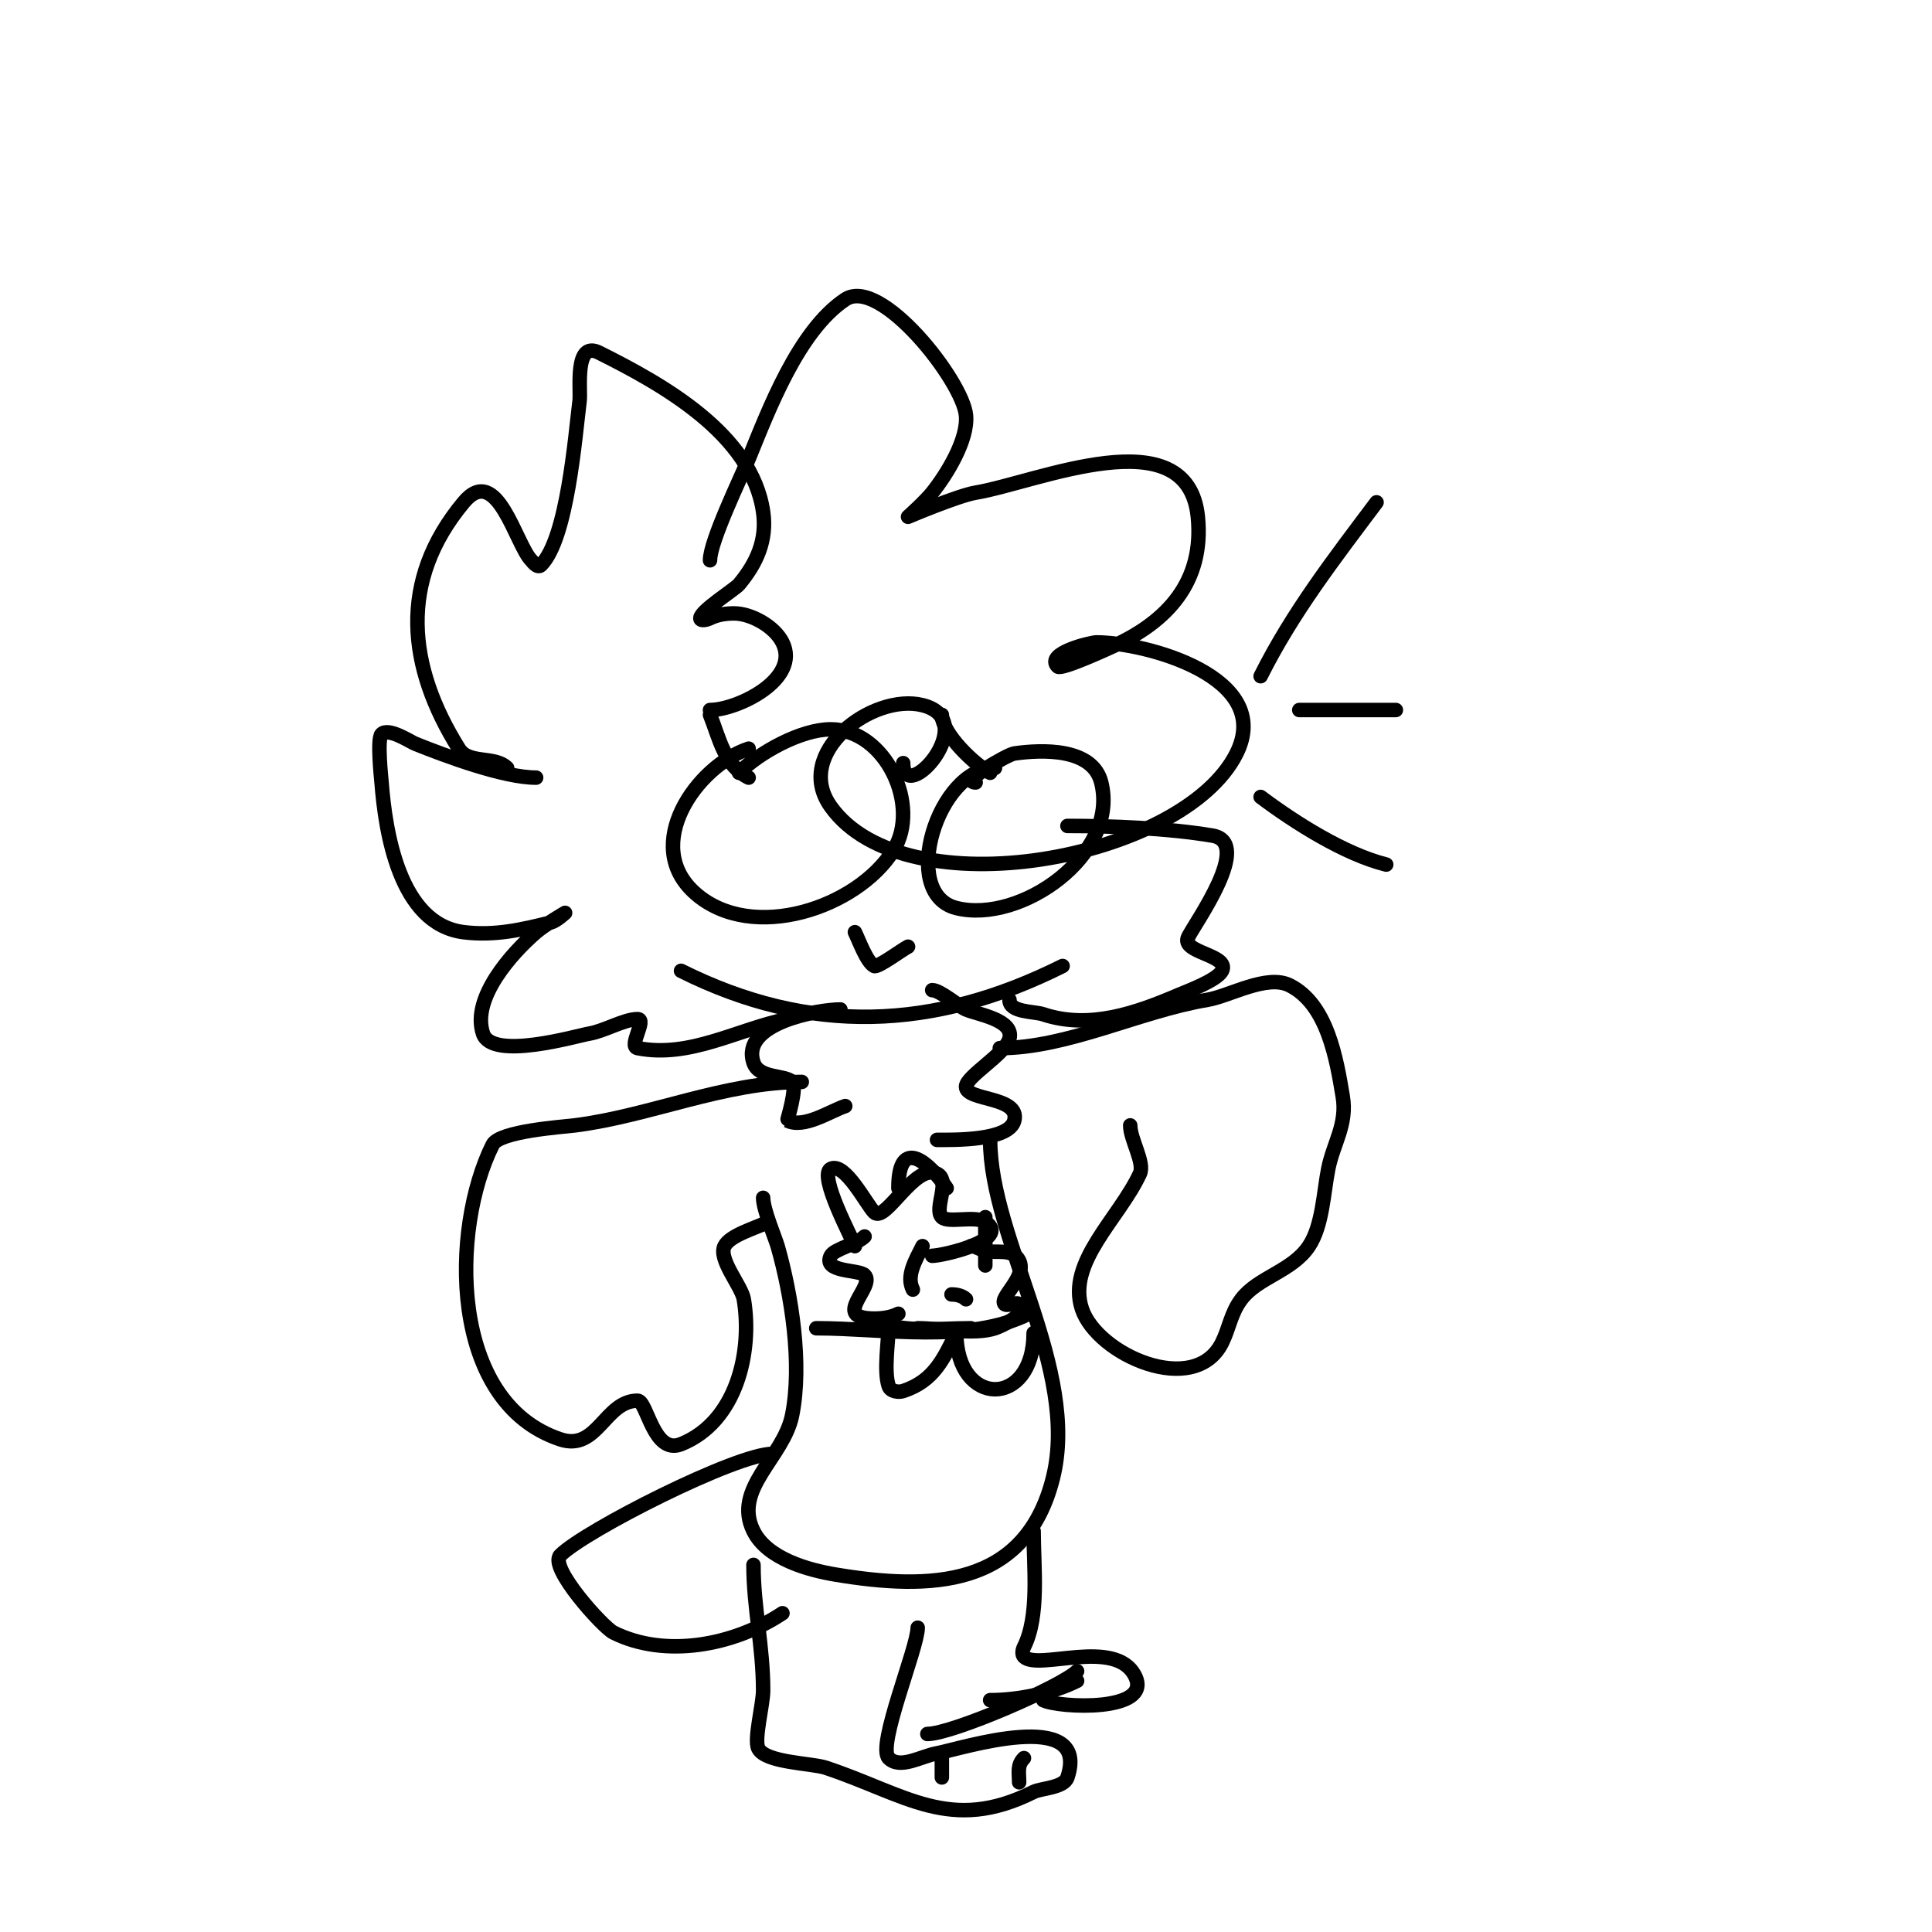 <svg viewBox='0 0 400 400' version='1.1' xmlns='http://www.w3.org/2000/svg' xmlns:xlink='http://www.w3.org/1999/xlink'><g fill='none' stroke='#000000' stroke-width='3' stroke-linecap='round' stroke-linejoin='round'><path d='M147,116c0,-3.953 6.462,-17.241 8,-21c4.065,-9.936 10.251,-26.501 20,-33c7.286,-4.857 24.355,16.907 25,24c0.464,5.107 -4.076,12.345 -7,16c-1.472,1.841 -5,5 -5,5c0,0 10.338,-4.39 14,-5c12.669,-2.112 43.909,-15.908 46,5c1.341,13.409 -6.244,21.775 -18,27c-0.113,0.05 -10.256,4.744 -11,4c-2.762,-2.762 6.984,-5 8,-5c10.064,0 36.94,7.12 29,23c-11.039,22.078 -68.509,32.687 -84,11c-7.95,-11.13 8.682,-23.58 19,-21c12.397,3.099 -4,21.197 -4,12'/><path d='M105,159c-2.603,-2.603 -7.932,-0.691 -10,-4c-10.604,-16.967 -12.588,-34.694 1,-51c6.901,-8.281 10.803,8.803 14,12c0.195,0.195 1.264,1.736 2,1c5.449,-5.449 7.082,-26.656 8,-34c0.29,-2.321 -1.142,-12.571 4,-10c12.895,6.448 31.682,16.775 34,33c0.831,5.819 -1.319,10.582 -5,15c-0.832,0.999 -8,5.476 -8,7c0,0.667 1.404,0.298 2,0c1.52,-0.76 3.3,-1 5,-1c3.484,0 8.329,2.659 10,6c3.83,7.66 -9.396,14 -15,14'/><path d='M111,161c-6.731,0 -18.674,-4.469 -25,-7c-1.056,-0.422 -5.557,-3.443 -7,-2c-0.967,0.967 -0.053,9.31 0,10c0.772,10.032 3.616,29.327 17,31c6.38,0.797 12.078,-0.519 18,-2c1.166,-0.291 3,-2 3,-2c0,0 -4.175,2.436 -6,4c-4.901,4.201 -13.464,13.607 -11,21c1.878,5.634 19.456,0.424 22,0c3.123,-0.521 7.244,-3 10,-3c2,0 -1.961,5.608 0,6c10.784,2.157 20.842,-3.968 31,-6'/><path d='M141,201c26.73,13.365 52.352,12.324 79,-1'/><path d='M221,171c9.332,0 20.666,0.444 30,2c8.487,1.414 -3.472,17.945 -5,21c-1.644,3.288 8.675,3.651 7,7c-0.976,1.952 -7.219,4.237 -9,5c-8.666,3.714 -18.423,7.192 -28,4c-1.948,-0.649 -7,-0.336 -7,-3'/><path d='M155,155c-10.744,3.581 -22.36,20.06 -11,30c11.753,10.284 33.528,2.955 41,-9c5.694,-9.11 -1.602,-25 -13,-25c-6.146,0 -14.795,4.795 -19,9'/><path d='M206,159c-11.817,0 -19.891,26.027 -8,29c13.304,3.326 33.745,-11.021 30,-26c-1.801,-7.205 -12.289,-6.816 -18,-6c-1.439,0.206 -11.422,6 -8,6'/><path d='M177,193c0.783,1.567 2.45,6.225 4,7c0.74,0.37 5.761,-3.381 7,-4'/><path d='M174,209c-4.646,0 -20.72,2.841 -18,11c1.125,3.374 6.496,2.496 8,4c1.131,1.131 -1.062,7.969 -1,8c3.436,1.718 8.885,-1.962 12,-3'/><path d='M193,205c1.626,0 5.482,3.349 7,4c2.411,1.033 9.966,2.134 9,6c-0.806,3.224 -9,7.831 -9,10c0,2.933 11.261,1.957 10,7c-1.057,4.229 -12.602,4 -16,4'/><path d='M166,224c-15.965,0 -31.514,7.064 -47,9c-2.502,0.313 -15.592,1.184 -17,4c-8.705,17.411 -9.131,53.29 14,61c7.69,2.563 9.222,-8 16,-8c1.991,0 3.264,11.294 9,9c11.52,-4.608 14.812,-19.129 13,-30c-0.456,-2.735 -5.355,-8.289 -4,-11c1.148,-2.296 6.509,-3.755 9,-5'/><path d='M207,217c14.071,0 28.974,-7.662 43,-10c4.572,-0.762 12.287,-5.356 17,-3c7.827,3.913 9.706,15.236 11,23c0.969,5.817 -1.93,9.65 -3,15c-0.964,4.818 -1.179,11.769 -4,16c-3.475,5.213 -10.586,6.448 -14,11c-2.188,2.917 -2.498,5.996 -4,9c-5.702,11.404 -25.836,2.491 -29,-7c-3.211,-9.633 7.745,-18.78 12,-28c1.05,-2.274 -2,-7.08 -2,-10'/><path d='M158,248c0,2.434 2.537,8.378 3,10c2.862,10.016 5.136,24.318 3,35c-1.757,8.783 -12.397,15.205 -8,24c2.905,5.809 11.516,8.086 17,9c19.395,3.232 39.279,2.882 45,-20c5.628,-22.513 -13,-49.318 -13,-70'/><path d='M180,273c6.271,3.136 14.14,2 21,2'/><path d='M169,275c13.887,0 31.546,3.227 44,-3'/><path d='M177,258c-0.455,-1.365 -7.629,-14.686 -5,-16c2.936,-1.468 7.418,7.418 9,9c2.294,2.294 8.436,-10.282 13,-8c2.92,1.46 -0.727,7.273 1,9c1.297,1.297 6.923,-0.385 9,1c5.536,3.691 -8.837,7 -11,7'/><path d='M186,246c0,-11.167 6.654,-5.019 10,0'/><path d='M179,256c-1.599,1.599 -6.308,2.615 -7,4c-1.735,3.469 5.795,2.795 7,4c2.365,2.365 -7.225,9 2,9c1.7,0 3.48,-0.24 5,-1'/><path d='M201,258c1.054,0 1.977,0.744 3,1c2.109,0.527 5.663,-0.674 7,2c1.688,3.375 -4.265,7.735 -3,9c0.5,0.5 2.5,-0.5 3,0c2.107,2.107 -4.079,4.693 -5,5c-4.277,1.426 -11.394,0 -16,0'/><path d='M191,258c-1.512,3.023 -3.416,6.169 -2,9'/><path d='M204,252c0,3.333 0,6.667 0,10'/><path d='M197,268c1.054,0 2.255,0.255 3,1'/><path d='M184,274c0,3.574 -1.089,9.734 0,13c0.371,1.112 2.064,1.312 3,1c6.353,-2.118 8.285,-6.57 11,-12'/><path d='M198,276c0,15.444 16,15.578 16,0'/><path d='M190,337c0,4.173 -8.508,24.492 -6,27c2.369,2.369 6.704,-0.401 10,-1c4.638,-0.843 31.914,-9.743 27,5c-0.723,2.17 -5.455,2.227 -7,3c-17.234,8.617 -26.436,0.521 -43,-5c-2.929,-0.976 -12.511,-1.022 -14,-4c-0.933,-1.867 1,-9.112 1,-12c0,-9.159 -2,-17.154 -2,-26'/><path d='M214,317c0,7.421 1.247,17.505 -2,24c-0.298,0.596 -0.471,1.529 0,2c2.93,2.93 18.992,-4.015 23,4c3.769,7.539 -15.782,6.609 -19,5'/><path d='M160,301c-7.589,0 -38.908,15.908 -44,21c-2.465,2.465 8.871,14.935 11,16c10.749,5.375 25.018,2.655 35,-4'/><path d='M147,148c1.946,4.865 2.935,10.468 8,13'/><path d='M195,148c0,3.943 6.999,10.5 10,12'/><path d='M261,140c6.56,-13.12 15.246,-24.328 24,-36'/><path d='M269,147c6.667,0 13.333,0 20,0'/><path d='M261,165c7.276,5.457 17.456,11.864 26,14'/><path d='M223,348c-5.183,2.592 -12.249,4 -18,4'/><path d='M223,346c-3.144,3.144 -25.86,13 -31,13'/><path d='M195,364c0,1.333 0,2.667 0,4'/><path d='M212,364c-1.467,1.467 -1,3.049 -1,5'/></g>
</svg>